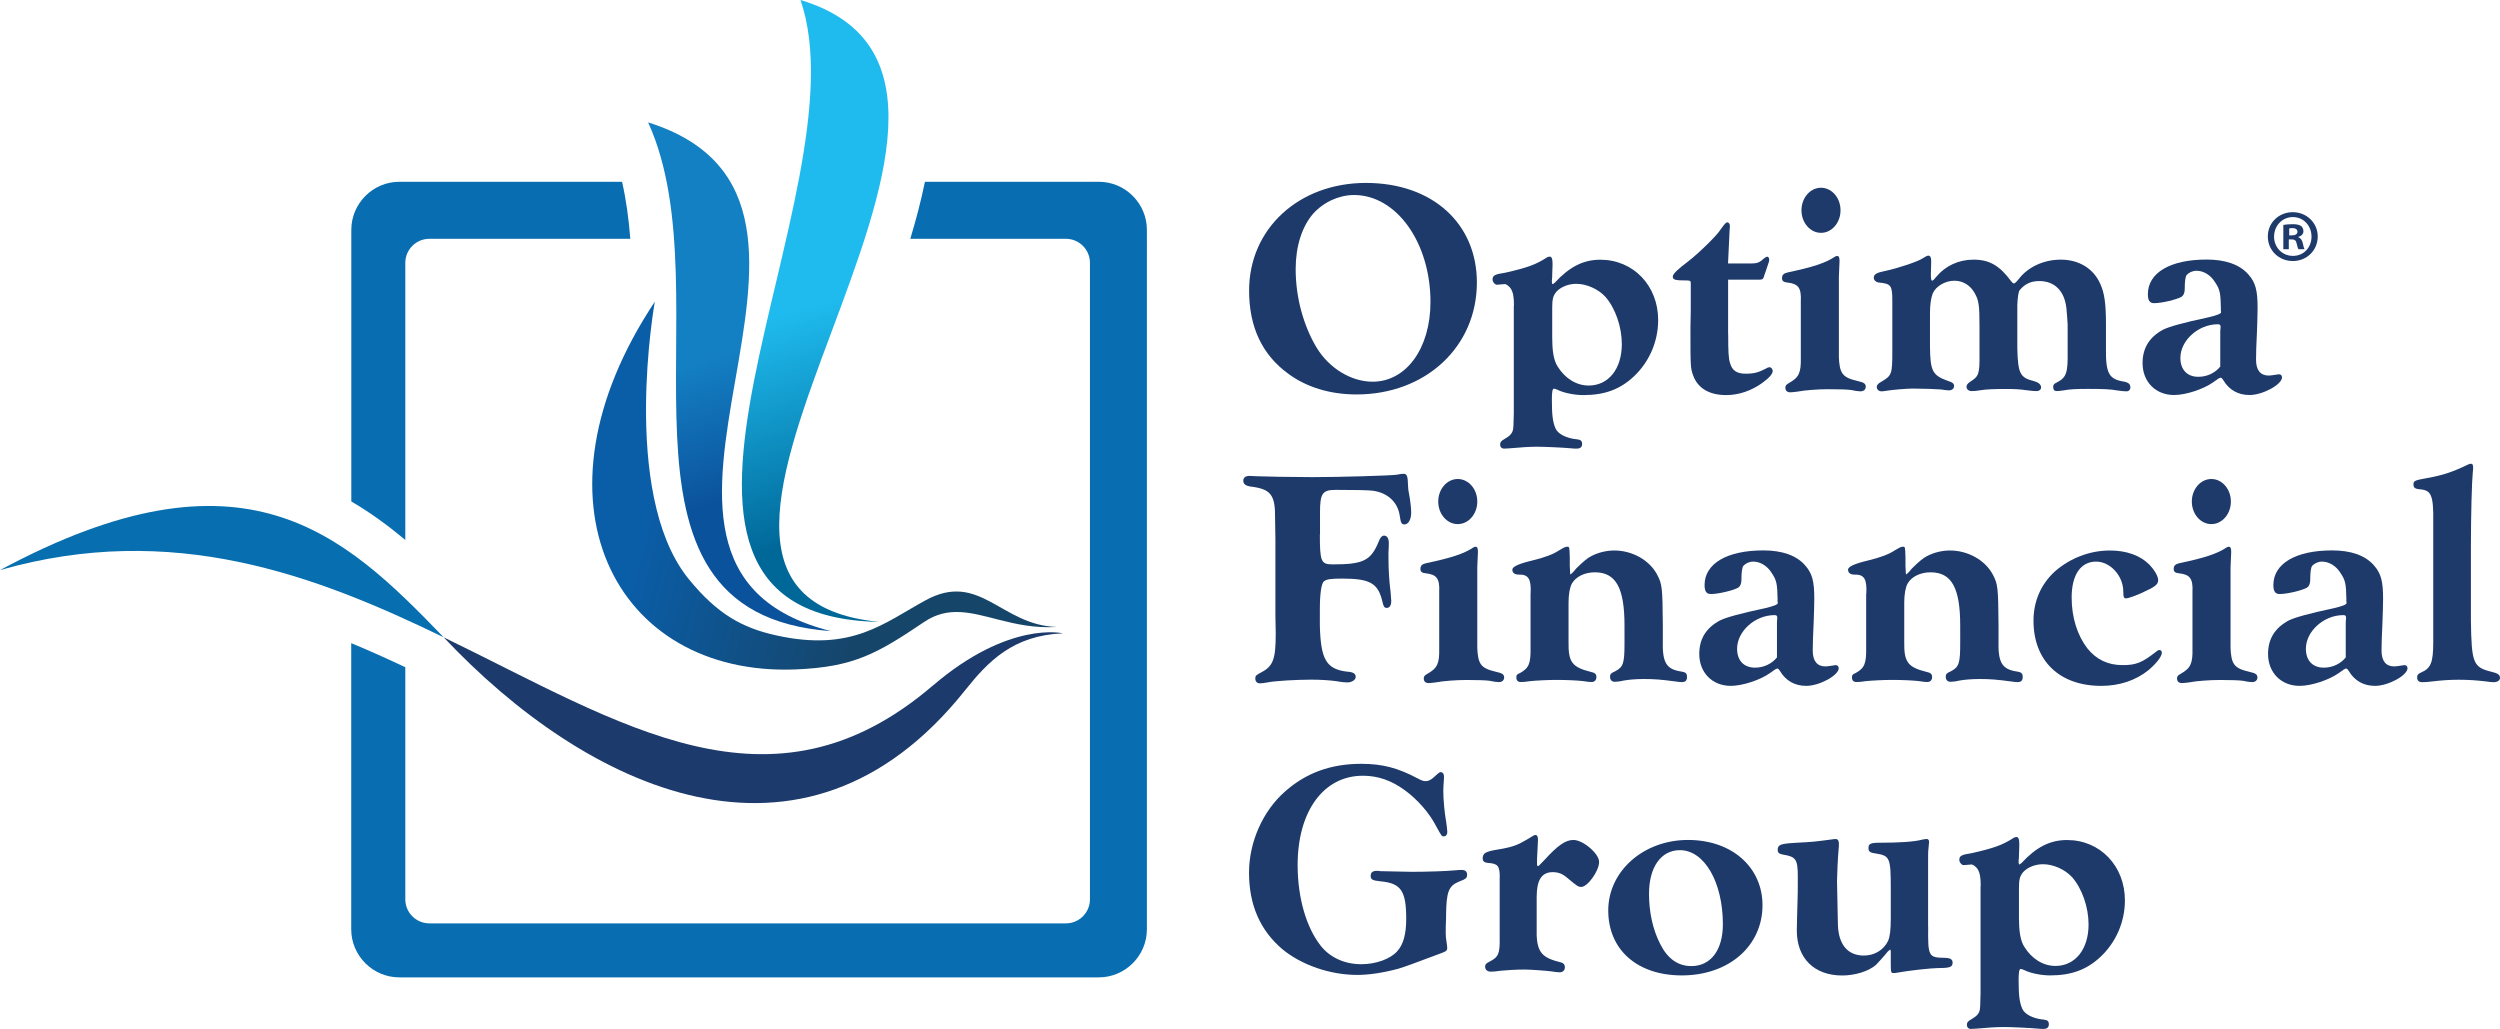 <?xml version="1.0" encoding="UTF-8"?>
<svg id="Layer_1" data-name="Layer 1" xmlns="http://www.w3.org/2000/svg" xmlns:xlink="http://www.w3.org/1999/xlink" viewBox="0 0 306 125.94">
  <defs>
    <style>
      .cls-1 {
        fill: none;
      }

      .cls-2 {
        fill: #076fb0;
      }

      .cls-2, .cls-3 {
        fill-rule: evenodd;
      }

      .cls-4 {
        fill: url(#linear-gradient-3);
      }

      .cls-5 {
        fill: url(#linear-gradient-2);
      }

      .cls-6 {
        fill: url(#linear-gradient);
      }

      .cls-7 {
        clip-path: url(#clippath-1);
      }

      .cls-8 {
        clip-path: url(#clippath-2);
      }

      .cls-3 {
        fill: #1c3a6b;
      }

      .cls-9 {
        fill: #086eb1;
      }

      .cls-10 {
        fill: #1d3a6b;
      }

      .cls-11 {
        clip-path: url(#clippath);
      }
    </style>
    <clipPath id="clippath">
      <path class="cls-1" d="M107.63,76.12c-36.86-3.54,24.51-65.85-9.65-76.12,8.12,23.45-26.5,75.47,9.65,76.12"/>
    </clipPath>
    <linearGradient id="linear-gradient" x1="-94.93" y1="303.42" x2="-94.26" y2="303.42" gradientTransform="translate(-10717.4 7214.96) rotate(73.81) scale(40.84 -40.84)" gradientUnits="userSpaceOnUse">
      <stop offset="0" stop-color="#1fbbee"/>
      <stop offset="1" stop-color="#006899"/>
    </linearGradient>
    <clipPath id="clippath-1">
      <path class="cls-1" d="M101.72,77.25c-32.44-8.09,8.56-52.55-22.39-62.27,9.79,21.44-7.8,60.11,22.39,62.27"/>
    </clipPath>
    <linearGradient id="linear-gradient-2" x1="-94.59" y1="302.28" x2="-93.93" y2="302.28" gradientTransform="translate(-6634.4 4946.36) rotate(71.27) scale(26.27 -26.27)" gradientUnits="userSpaceOnUse">
      <stop offset="0" stop-color="#1480c4"/>
      <stop offset="1" stop-color="#0b529c"/>
    </linearGradient>
    <clipPath id="clippath-2">
      <path class="cls-1" d="M97.32,81.94c7.21-.28,10.06-1.95,15.81-5.82,2.94-1.98,5.72-1.13,9.06-.28,2.11.54,4.44,1.07,7.18.9-6.8-.17-9.43-6.88-16.05-3.28-5.13,2.79-9.03,6.36-18.27,4.32-4.21-.92-7.25-2.63-10.69-6.83-.09-.11-.19-.23-.28-.35-8.11-10.47-3.93-33.67-3.93-33.67-16.2,24.36-4.92,45.85,17.17,45.01"/>
    </clipPath>
    <linearGradient id="linear-gradient-3" x1="-97.24" y1="304.13" x2="-96.59" y2="304.13" gradientTransform="translate(650.29 13918.18) rotate(15.38) scale(43.45 -43.45)" gradientUnits="userSpaceOnUse">
      <stop offset="0" stop-color="#0a5da7"/>
      <stop offset="1" stop-color="#16456a"/>
    </linearGradient>
  </defs>
  <g>
    <path class="cls-9" d="M49.61,66.1v-33.93c0-1.62,1.32-2.94,2.94-2.94h24.6c-.19-2.44-.51-4.79-1.01-6.98h-27.26c-3.23,0-5.88,2.65-5.88,5.88v33.25c2.39,1.4,4.58,3.01,6.62,4.72Z"/>
    <path class="cls-9" d="M134.51,22.25h-21.3c-.46,2.28-1.08,4.62-1.79,6.98h19.05c1.62,0,2.94,1.32,2.94,2.94v77.91c0,1.62-1.32,2.94-2.94,2.94H52.55c-1.62,0-2.94-1.32-2.94-2.94v-28.41c-2.14-1.01-4.35-2.01-6.62-2.95v35.03c0,3.23,2.65,5.88,5.88,5.88h85.63c3.23,0,5.88-2.65,5.88-5.88V28.13c0-3.23-2.65-5.88-5.88-5.88Z"/>
  </g>
  <g>
    <g class="cls-11">
      <polygon class="cls-6" points="128.57 -16.6 153.51 70.21 76.74 92.73 51.8 5.92 128.57 -16.6"/>
    </g>
    <g class="cls-7">
      <polygon class="cls-5" points="106.05 2.38 129.01 70.83 73.51 89.84 50.55 21.4 106.05 2.38"/>
    </g>
    <g class="cls-8">
      <polygon class="cls-4" points="68.55 20.02 140.98 40.16 124.76 99.69 52.34 79.56 68.55 20.02"/>
    </g>
    <g>
      <path class="cls-2" d="M54.31,78.01c-12.27-12.72-24.43-24.3-54.31-8.23,21.14-6.04,38.62.62,54.31,8.23"/>
      <path class="cls-3" d="M114.19,83.9c-19.84,17.02-38.14,4.65-59.88-5.89,17.31,18.4,43.93,31.45,63.81,6.49,2.83-3.55,5.88-6.73,11.98-6.98,0,0-6.58-1.6-15.91,6.39"/>
    </g>
  </g>
  <g>
    <path class="cls-10" d="M180.77,34.58c0,7.87-6.28,13.7-14.72,13.7-3.22,0-6.09-.87-8.32-2.5-3.25-2.35-4.84-5.75-4.84-10.22,0-7.57,6.09-13.17,14.3-13.17s13.58,5.03,13.58,12.18ZM160.71,26.18c-1.36,1.59-2.12,3.97-2.12,6.77,0,3.44.95,6.92,2.57,9.61,1.55,2.54,4.24,4.16,6.85,4.16,4.12,0,7.08-4.09,7.08-9.76,0-7.26-4.16-13.09-9.35-13.09-1.85,0-3.75.87-5.03,2.31Z"/>
    <path class="cls-10" d="M185.31,37.42c0-1.1-.11-1.63-.38-2.08-.15-.26-.57-.57-.72-.57l-.95.08c-.26.04-.57-.34-.57-.64,0-.49.26-.64,1.55-.83,2.69-.61,3.71-.98,5.03-1.82.15-.11.3-.15.42-.15.23,0,.34.26.34.79v.34l-.04,1.14c0,.19,0,.42-.04.61v.23c0,.15.04.26.11.26.04,0,.11-.08.26-.19,1.78-1.93,3.48-2.8,5.56-2.8,4.05,0,7.08,3.18,7.08,7.38,0,2.65-1.1,5.15-2.99,6.92-1.7,1.59-3.59,2.27-6.17,2.27-1.06,0-2.38-.26-3.14-.64-.26-.11-.38-.15-.45-.15-.19,0-.26.42-.26,1.32,0,1.97.11,2.76.45,3.56.3.68,1.36,1.21,2.61,1.32.45.04.64.19.64.57s-.23.57-.64.57c-.23,0-.45,0-.76-.04-.87-.08-3.14-.19-4.09-.19s-2.12.08-2.8.15c-.53.04-.95.08-1.25.08s-.49-.19-.49-.49.11-.45.53-.68c.72-.42.98-.72,1.06-1.25.04-.26.04-.3.08-1.93v-13.13ZM190,41.51c0,1.55.19,2.61.64,3.33.91,1.48,2.31,2.35,3.82,2.35,2.42,0,4.05-2.04,4.05-5.07,0-2.12-.79-4.39-2.01-5.79-.87-.95-2.31-1.59-3.56-1.59-.98,0-1.89.38-2.42.95-.42.49-.53.91-.53,1.97v3.86Z"/>
    <path class="cls-10" d="M211.53,40.86c0,2.12.04,3.06.23,3.59.26.91.83,1.29,1.89,1.29s1.59-.15,2.53-.64c.15-.11.3-.15.42-.15.19,0,.38.23.38.45,0,.38-.45.87-1.29,1.48-1.32.95-2.88,1.48-4.39,1.48-2.08,0-3.48-.83-4.05-2.38-.34-.95-.34-1.06-.34-5.86l.04-2.16v-3.18c0-.38,0-.42-.42-.45-1.55,0-1.78-.08-1.78-.49q0-.45,1.89-1.85c1.32-1.02,3.56-3.22,3.93-3.86.57-.79.68-.91.87-.91s.3.23.3.45l-.04.57-.19,4.01h2.84c.72,0,1.02-.11,1.59-.64.15-.11.26-.19.38-.19s.23.15.23.38c0,.19-.04.26-.45,1.48-.08.19-.15.42-.23.68-.08.15-.11.23-.23.23-.08.04-.15.04-.26.04h-3.86v6.66Z"/>
    <path class="cls-10" d="M225.07,43.55c.08,2.19.42,2.65,2.35,3.1.68.15.95.3.95.68,0,.34-.26.57-.64.57-.15,0-.61-.04-1.06-.15-.42-.08-1.66-.11-2.88-.11s-2.84.11-3.82.3c-.34.04-.68.08-.83.08-.38,0-.61-.19-.61-.57,0-.26.11-.38.45-.57,1.21-.68,1.48-1.25,1.44-3.1v-6.89c.08-1.66-.3-2.16-1.66-2.31-.45-.04-.64-.19-.64-.53,0-.42.23-.61.76-.72,2.91-.61,4.58-1.14,5.68-1.89.11-.08.23-.11.3-.11.23,0,.3.19.3.64l-.08,1.89v9.69Z"/>
    <path class="cls-10" d="M231.62,36.85c0-1.93-.15-2.12-1.66-2.27-.34-.04-.61-.3-.61-.57,0-.45.34-.64,1.51-.87,1.55-.34,3.93-1.14,4.46-1.51.42-.26.57-.34.72-.34.23,0,.34.23.34.72l-.04,1.55c0,.57.04.79.15.79s.23-.11.53-.49c1.1-1.32,2.72-2.08,4.54-2.08,1.93,0,3.18.72,4.58,2.61.15.19.26.3.34.3.15,0,.3-.15.61-.53,1.13-1.48,3.06-2.38,5.15-2.38,2.19,0,3.97,1.06,4.81,2.91.53,1.14.72,2.42.72,4.96v2.88c-.04,3.22.34,3.9,2.31,4.2.45.11.68.3.68.68,0,.3-.19.49-.49.49-.23,0-.64-.04-1.13-.11-.72-.15-1.82-.19-3.56-.19-1.44,0-2.31.04-3.03.19-.34.04-.64.08-.79.08-.3,0-.45-.15-.45-.53,0-.23.11-.38.45-.53,1.17-.61,1.36-1.14,1.32-3.82v-3.25c0-.34-.08-1.14-.15-2.01-.23-2.12-1.44-3.33-3.33-3.33-.98,0-1.74.34-2.38,1.1q-.23.26-.3,1.85v5.3c.08,3.1.34,3.59,2.08,4.01.53.15.83.42.83.76,0,.26-.23.45-.57.45-.23,0-.76-.04-1.25-.11-.68-.11-1.48-.15-2.38-.15-1.55,0-2.57.04-3.18.15-.45.08-.83.11-1.14.11-.34,0-.61-.23-.61-.53,0-.23.15-.42.49-.64,1.02-.64,1.13-.95,1.1-3.41v-3.41c0-2.46-.08-3.1-.57-3.97-.53-.98-1.44-1.55-2.5-1.55-1.14,0-2.27.68-2.65,1.55-.23.61-.34,1.36-.34,2.53v4.05c.04,2.91.3,3.44,2.16,4.12.61.19.79.34.79.64s-.26.53-.61.53c-.23,0-.57-.04-.98-.11-.38-.04-2.23-.11-3.48-.11-.64,0-2.53.15-3.14.26-.26.04-.53.08-.64.08-.38,0-.61-.23-.61-.53,0-.26.15-.42.61-.68,1.21-.72,1.29-.91,1.29-3.59v-6.24Z"/>
    <path class="cls-10" d="M271.84,37.87c-.04-2.04-.11-2.42-.72-3.33-.53-.87-1.4-1.4-2.27-1.4-.49,0-.95.23-1.21.53q-.23.34-.23,1.74c0,.42-.15.76-.38.91-.57.34-2.42.79-3.37.79-.53,0-.76-.34-.76-1.1,0-2.61,2.72-4.24,7.19-4.24,2.31,0,4.05.61,5.11,1.82.87.98,1.13,1.93,1.13,4.09,0,.68-.04,1.97-.08,2.99-.08,1.4-.11,2.8-.11,3.37,0,1.25.53,1.93,1.55,1.93.19,0,.42-.04.72-.08.3-.04.49-.08.53-.08.23,0,.38.15.38.38,0,.87-2.35,2.16-3.97,2.16-1.4,0-2.5-.61-3.22-1.82-.15-.23-.23-.3-.34-.3q-.15,0-.91.57c-1.17.83-3.33,1.55-4.77,1.55-2.27,0-3.86-1.63-3.86-3.9,0-1.85.83-3.18,2.5-4.09q1.1-.57,5.52-1.51,1.63-.38,1.59-.64l-.04-.34ZM271.76,40.52l.04-.49c0-.26-.08-.34-.34-.34-2.38,0-4.58,1.97-4.58,4.12,0,1.44.83,2.31,2.19,2.31,1.06,0,2.04-.45,2.69-1.25v-4.35Z"/>
  </g>
  <ellipse class="cls-10" cx="222.89" cy="25.74" rx="2.39" ry="2.76"/>
  <path class="cls-10" d="M283.69,28.94c0,1.69-1.32,3.01-3.05,3.01s-3.06-1.32-3.06-3.01,1.36-2.97,3.06-2.97,3.05,1.32,3.05,2.97ZM278.34,28.94c0,1.32.98,2.38,2.32,2.38s2.27-1.05,2.27-2.36-.96-2.39-2.28-2.39-2.3,1.07-2.3,2.38ZM280.17,30.5h-.69v-2.97c.27-.05.65-.09,1.14-.09.56,0,.82.09,1.03.22.16.13.29.36.29.65,0,.33-.25.58-.62.69v.04c.29.11.45.33.54.72.09.45.15.63.22.74h-.74c-.09-.11-.15-.38-.24-.73-.05-.33-.24-.47-.62-.47h-.33v1.2ZM280.19,28.81h.33c.38,0,.69-.13.69-.44,0-.27-.2-.45-.63-.45-.18,0-.31.02-.38.04v.85Z"/>
  <g>
    <path class="cls-10" d="M161.55,65.41c0,3.37.15,3.67,1.59,3.67,3.71,0,4.65-.45,5.6-2.76.19-.53.42-.76.68-.76.34,0,.57.34.57.87,0,.23,0,.61-.04,1.21v.53c0,1.55.08,2.91.26,4.31.04.42.08.91.08,1.06,0,.57-.19.87-.57.87-.26,0-.38-.19-.49-.68-.53-2.35-1.51-2.91-4.96-2.91-1.44,0-1.89.08-2.23.34-.3.26-.49,1.48-.49,3.48v1.93c.11,4.16.79,5.33,3.33,5.64.72.04,1.06.23,1.06.64,0,.38-.49.68-1.02.68-.26,0-.76-.04-1.32-.15-.79-.11-1.89-.19-3.1-.19-1.82,0-4.46.15-5.37.34-.38.08-.72.11-.95.11-.3,0-.53-.23-.53-.57,0-.38.08-.42.76-.79,1.44-.76,1.74-1.63,1.74-4.77l-.04-2.16v-9.38l-.04-2.5c.04-2.95-.53-3.63-3.1-3.93-.53-.11-.79-.3-.79-.72,0-.34.26-.57.76-.57t.83.04c.76.04,4.58.11,6.85.11,3.41,0,9.84-.19,10.37-.3.38-.08.68-.11.79-.11.45,0,.53.26.57,1.55,0,.26.08.79.23,1.55.08.57.15,1.21.15,1.66,0,.83-.34,1.44-.83,1.44-.34,0-.45-.19-.57-1.06-.23-1.63-1.44-2.8-3.25-3.06-.45-.08-2.42-.11-4.58-.11-1.63,0-1.93.42-1.93,2.76v2.69Z"/>
    <path class="cls-10" d="M180.81,79.14c.08,2.19.42,2.65,2.35,3.1.68.15.95.3.95.68,0,.34-.26.57-.64.57-.15,0-.61-.04-1.06-.15-.42-.08-1.66-.11-2.88-.11s-2.84.11-3.82.3c-.34.04-.68.08-.83.08-.38,0-.61-.19-.61-.57,0-.26.11-.38.45-.57,1.21-.68,1.48-1.25,1.44-3.1v-6.89c.08-1.66-.3-2.16-1.66-2.31-.45-.04-.64-.19-.64-.53,0-.42.23-.61.76-.72,2.91-.61,4.58-1.14,5.68-1.89.11-.08.23-.11.3-.11.23,0,.3.19.3.64l-.08,1.89v9.69Z"/>
    <path class="cls-10" d="M187.35,72.64c.08-1.78-.26-2.35-1.48-2.31-.49,0-.76-.23-.76-.61q0-.53,2.38-1.1c1.59-.38,2.65-.79,3.33-1.25.72-.42.79-.45,1.02-.45.26,0,.26.04.3,1.25v1.06l.04.83q0,.19.04.26l.3-.26.42-.49q1.21-1.21,1.85-1.51c.87-.45,1.85-.68,2.8-.68,2.19,0,4.28,1.17,5.22,2.91.64,1.21.68,1.55.72,6.2v1.82c-.08,2.84.42,3.63,2.35,3.9.45.08.61.23.61.64,0,.45-.19.64-.64.64-.19,0-.49-.04-.79-.08-1.7-.23-2.57-.3-3.82-.3-1.02,0-1.89.08-2.5.19-.45.11-.87.15-1.1.15-.34,0-.57-.23-.57-.61,0-.34.11-.45.64-.68.98-.53,1.13-.95,1.13-3.44v-2.16c0-4.62-1.06-6.51-3.63-6.51-1.25,0-2.31.53-2.8,1.36-.26.45-.42,1.32-.42,2.35v4.8c-.04,2.46.42,3.1,2.69,3.67.53.11.72.26.72.64s-.23.61-.61.61c-.19,0-.57-.04-.98-.11-.61-.08-2.04-.15-3.29-.15-1.06,0-2.57.08-3.22.15-.49.08-.87.11-1.13.11-.38,0-.57-.19-.57-.57,0-.3.08-.38.45-.53,1.1-.61,1.32-1.17,1.29-3.14v-6.62Z"/>
    <path class="cls-10" d="M217.58,73.47c-.04-2.04-.11-2.42-.72-3.33-.53-.87-1.4-1.4-2.27-1.4-.49,0-.95.23-1.21.53q-.23.34-.23,1.74c0,.42-.15.76-.38.91-.57.34-2.42.79-3.37.79-.53,0-.76-.34-.76-1.1,0-2.61,2.72-4.24,7.19-4.24,2.31,0,4.05.61,5.11,1.82.87.98,1.13,1.93,1.13,4.09,0,.68-.04,1.97-.08,2.99-.08,1.4-.11,2.8-.11,3.37,0,1.25.53,1.93,1.55,1.93.19,0,.42-.04.72-.08.3-.04.49-.08.53-.08.23,0,.38.15.38.38,0,.87-2.35,2.16-3.97,2.16-1.4,0-2.5-.61-3.22-1.82-.15-.23-.23-.3-.34-.3q-.15,0-.91.57c-1.17.83-3.33,1.55-4.77,1.55-2.27,0-3.86-1.63-3.86-3.9,0-1.85.83-3.18,2.5-4.09q1.1-.57,5.52-1.51,1.63-.38,1.59-.64l-.04-.34ZM217.5,76.12l.04-.49c0-.26-.08-.34-.34-.34-2.38,0-4.58,1.97-4.58,4.12,0,1.44.83,2.31,2.19,2.31,1.06,0,2.04-.45,2.69-1.25v-4.35Z"/>
    <path class="cls-10" d="M228.44,72.64c.08-1.78-.26-2.35-1.48-2.31-.49,0-.76-.23-.76-.61q0-.53,2.38-1.1c1.59-.38,2.65-.79,3.33-1.25.72-.42.79-.45,1.02-.45.26,0,.26.04.3,1.25v1.06l.04.83q0,.19.04.26l.3-.26.42-.49q1.21-1.21,1.85-1.51c.87-.45,1.85-.68,2.8-.68,2.19,0,4.28,1.17,5.22,2.91.64,1.21.68,1.55.72,6.2v1.82c-.08,2.84.42,3.63,2.35,3.9.45.08.61.23.61.64,0,.45-.19.64-.64.64-.19,0-.49-.04-.79-.08-1.7-.23-2.57-.3-3.82-.3-1.02,0-1.89.08-2.5.19-.45.11-.87.15-1.1.15-.34,0-.57-.23-.57-.61,0-.34.11-.45.64-.68.98-.53,1.13-.95,1.13-3.44v-2.16c0-4.62-1.06-6.51-3.63-6.51-1.25,0-2.31.53-2.8,1.36-.26.45-.42,1.32-.42,2.35v4.8c-.04,2.46.42,3.1,2.69,3.67.53.11.72.26.72.64s-.23.61-.61.61c-.19,0-.57-.04-.98-.11-.61-.08-2.04-.15-3.29-.15-1.06,0-2.57.08-3.22.15-.49.08-.87.11-1.14.11-.38,0-.57-.19-.57-.57,0-.3.08-.38.45-.53,1.1-.61,1.32-1.17,1.29-3.14v-6.62Z"/>
    <path class="cls-10" d="M263.06,69.08c.64.68,1.1,1.44,1.1,1.93,0,.45-.3.76-1.36,1.25-1.02.53-2.27.98-2.57.98-.26,0-.34-.15-.34-.83,0-1.93-1.59-3.67-3.33-3.67-1.89,0-2.99,1.63-2.99,4.39,0,2.42.68,4.62,1.93,6.24,1.1,1.36,2.5,2.04,4.31,2.04,1.66,0,2.38-.3,4.12-1.66.11-.11.26-.19.38-.19.19,0,.3.15.3.34,0,.45-.68,1.32-1.63,2.12-1.55,1.25-3.52,1.93-5.79,1.93-5.11,0-8.29-3.06-8.29-7.98,0-2.38.91-4.46,2.61-6.02,1.85-1.63,4.28-2.57,6.74-2.57,2.04,0,3.71.61,4.8,1.7Z"/>
    <path class="cls-10" d="M273.01,79.14c.08,2.19.42,2.65,2.35,3.1.68.15.95.3.95.68,0,.34-.26.57-.64.57-.15,0-.61-.04-1.06-.15-.42-.08-1.66-.11-2.88-.11s-2.84.11-3.82.3c-.34.04-.68.08-.83.08-.38,0-.61-.19-.61-.57,0-.26.11-.38.45-.57,1.21-.68,1.48-1.25,1.44-3.1v-6.89c.08-1.66-.3-2.16-1.66-2.31-.45-.04-.64-.19-.64-.53,0-.42.23-.61.76-.72,2.91-.61,4.58-1.14,5.68-1.89.11-.08.23-.11.3-.11.23,0,.3.19.3.64l-.08,1.89v9.69Z"/>
    <path class="cls-10" d="M287.2,73.47c-.04-2.04-.11-2.42-.72-3.33-.53-.87-1.4-1.4-2.27-1.4-.49,0-.95.23-1.21.53q-.23.34-.23,1.74c0,.42-.15.76-.38.91-.57.34-2.42.79-3.37.79-.53,0-.76-.34-.76-1.1,0-2.61,2.72-4.24,7.19-4.24,2.31,0,4.05.61,5.11,1.82.87.98,1.13,1.93,1.13,4.09,0,.68-.04,1.97-.08,2.99-.08,1.4-.11,2.8-.11,3.37,0,1.25.53,1.93,1.55,1.93.19,0,.42-.04.72-.08.3-.04.49-.08.53-.08.23,0,.38.15.38.38,0,.87-2.35,2.16-3.97,2.16-1.4,0-2.5-.61-3.22-1.82-.15-.23-.23-.3-.34-.3q-.15,0-.91.57c-1.17.83-3.33,1.55-4.77,1.55-2.27,0-3.86-1.63-3.86-3.9,0-1.85.83-3.18,2.5-4.09q1.1-.57,5.52-1.51,1.63-.38,1.59-.64l-.04-.34ZM287.12,76.12l.04-.49c0-.26-.08-.34-.34-.34-2.38,0-4.58,1.97-4.58,4.12,0,1.44.83,2.31,2.19,2.31,1.06,0,2.04-.45,2.69-1.25v-4.35Z"/>
    <path class="cls-10" d="M302.44,75.97c.08,5.26.26,5.71,2.61,6.28.64.15.95.34.95.72,0,.3-.3.53-.76.53-.19,0-.68-.04-1.1-.11-.95-.11-1.93-.19-3.22-.19-1.06,0-2.16.08-3.06.19-.57.08-1.1.11-1.36.11-.42,0-.64-.19-.64-.57,0-.34.11-.45.53-.64,1.14-.49,1.44-1.21,1.44-3.67v-14.68c.04-3.33-.23-3.93-1.63-4.05-.57-.04-.79-.19-.79-.57,0-.45.11-.53,1.59-.79,2.08-.38,3.1-.72,5.07-1.66.15-.08.3-.11.38-.11.19,0,.26.15.26.45,0,.11,0,.38-.04.61-.11.98-.23,5.11-.23,9.23v8.93Z"/>
  </g>
  <ellipse class="cls-10" cx="178.43" cy="61.39" rx="2.39" ry="2.76"/>
  <ellipse class="cls-10" cx="270.67" cy="61.39" rx="2.39" ry="2.76"/>
  <g>
    <path class="cls-10" d="M176.95,114.02c0,.53.04.95.11,1.29.04.3.08.57.08.72,0,.34-.11.42-1.06.76q-3.9,1.48-4.92,1.78c-1.82.49-3.56.76-5.03.76-3.33,0-6.81-1.21-9.16-3.14-2.72-2.31-4.09-5.41-4.09-9.38,0-3.75,1.7-7.57,4.43-9.95,2.57-2.27,5.6-3.37,9.31-3.37,2.57,0,4.46.49,6.89,1.78.49.26.72.34.95.34.45,0,.72-.15,1.48-.87.15-.15.3-.23.38-.23.26,0,.42.19.42.49v.3c-.04.61-.08,1.06-.08,1.51,0,1.02.15,2.69.34,3.71.08.53.15,1.06.15,1.32,0,.3-.15.53-.42.53s-.26,0-.95-1.25c-.83-1.63-2.31-3.29-3.82-4.39-1.66-1.21-3.29-1.78-5.15-1.78-4.81,0-7.98,4.35-7.98,10.93,0,4.01,1.06,7.68,2.88,9.95,1.14,1.4,2.91,2.19,4.92,2.19,1.78,0,3.56-.64,4.39-1.59.76-.83,1.1-2.12,1.1-3.97,0-3.41-.64-4.35-3.1-4.58-1.06-.11-1.25-.23-1.25-.68,0-.42.26-.61.76-.61.08,0,.26,0,.45.04l3.82.08c1.82,0,4.31-.08,5.41-.19.26-.04.57-.04.68-.04.45,0,.68.19.68.57,0,.42-.11.53-1.02.87-1.25.53-1.51,1.25-1.55,4.05,0,.23,0,.76-.04,1.44v.61Z"/>
    <path class="cls-10" d="M183.57,107.4c0-1.44-.23-1.7-1.48-1.78-.42-.04-.61-.23-.61-.53,0-.68.34-.87,2.04-1.14,1.55-.26,2.27-.53,3.29-1.14.95-.57.98-.61,1.14-.61.19,0,.3.19.3.57q0,.3-.08,1.66c-.04.42-.04.95-.04,1.21s.04.38.11.38.19-.11.83-.79c1.59-1.74,2.54-2.42,3.52-2.42,1.17,0,3.14,1.66,3.14,2.69,0,1.1-1.4,3.06-2.19,3.06-.34,0-.49-.08-1.78-1.17-.53-.45-1.06-.64-1.7-.64-1.36,0-1.97.95-1.97,3.06v3.67c-.08,2.88.45,3.67,2.69,4.24.57.11.76.3.76.68s-.26.61-.64.61c-.19,0-.57-.04-.98-.11-.61-.08-2.54-.23-3.33-.23-.91,0-2.31.08-2.95.15-.45.08-.87.11-1.14.11-.45,0-.72-.23-.72-.61,0-.26.11-.42.53-.61,1.1-.57,1.29-.95,1.25-2.95v-7.38Z"/>
    <path class="cls-10" d="M215.73,110.8c0,4.99-4.12,8.59-9.88,8.59-5.45,0-9-3.14-9-7.95s4.31-8.63,9.76-8.63,9.12,3.41,9.12,7.98ZM201.84,109.4c0,2.23.45,4.35,1.36,6.13.91,1.82,2.19,2.72,3.82,2.72,2.38,0,3.86-1.97,3.86-5.11,0-5.18-2.27-9.08-5.26-9.08-2.31,0-3.78,2.08-3.78,5.33Z"/>
    <path class="cls-10" d="M236.01,113.42c-.04,3.67.04,3.78,2.01,3.82.68,0,.98.19.98.57,0,.57-.34.68-1.78.68-.72,0-3.59.3-5.03.57-.15.04-.3.04-.42.04-.3,0-.34-.04-.34-1.17v-1.48q0-.15-.08-.23l-.3.26c-.45.57-1.14,1.32-1.44,1.63-.87.76-2.54,1.29-4.12,1.29-3.44,0-5.56-2.12-5.56-5.49,0-.68.04-1.85.08-3.41.04-.83.04-1.74.04-3.18,0-2.16-.23-2.46-1.82-2.72-.45-.08-.64-.23-.64-.57,0-.64.34-.76,2.16-.87,2.27-.11,2.42-.15,4.5-.42.19-.04.34-.04.45-.04.23,0,.38.19.38.53,0,.23,0,.49-.04.79-.08.83-.19,3.18-.19,3.82l.11,5.37c.08,2.42,1.21,3.75,3.18,3.75,1.29,0,2.42-.68,2.95-1.78.23-.49.34-1.32.34-2.76v-3.67c0-3.75-.11-4.01-1.82-4.28-.68-.08-.91-.23-.91-.64,0-.57.23-.68,1.48-.68,2.23,0,4.12-.11,5.11-.38.23-.04.42-.08.53-.08.19,0,.3.15.3.34,0,.11-.04.45-.08.91-.04.15-.04.64-.04,1.66v7.79Z"/>
    <path class="cls-10" d="M242.44,108.46c0-1.1-.11-1.63-.38-2.08-.15-.26-.57-.57-.72-.57l-.95.08c-.26.04-.57-.34-.57-.64,0-.49.26-.64,1.55-.83,2.69-.61,3.71-.98,5.03-1.82.15-.11.3-.15.42-.15.23,0,.34.26.34.79v.34l-.04,1.13c0,.19,0,.42-.04.61v.23c0,.15.04.26.11.26.04,0,.11-.08.26-.19,1.78-1.93,3.48-2.8,5.56-2.8,4.05,0,7.08,3.18,7.08,7.38,0,2.65-1.1,5.15-2.99,6.92-1.7,1.59-3.59,2.27-6.17,2.27-1.06,0-2.38-.26-3.14-.64-.26-.11-.38-.15-.45-.15-.19,0-.26.42-.26,1.32,0,1.97.11,2.76.45,3.56.3.68,1.36,1.21,2.61,1.32.45.04.64.19.64.57s-.23.57-.64.57c-.23,0-.45,0-.76-.04-.87-.08-3.14-.19-4.09-.19s-2.12.08-2.8.15c-.53.04-.95.08-1.25.08s-.49-.19-.49-.49.11-.45.53-.68c.72-.42.98-.72,1.06-1.25.04-.26.04-.3.08-1.93v-13.13ZM247.13,112.55c0,1.55.19,2.61.64,3.33.91,1.48,2.31,2.35,3.82,2.35,2.42,0,4.05-2.04,4.05-5.07,0-2.12-.79-4.39-2.01-5.79-.87-.95-2.31-1.59-3.56-1.59-.98,0-1.89.38-2.42.95-.42.49-.53.91-.53,1.97v3.86Z"/>
  </g>
</svg>